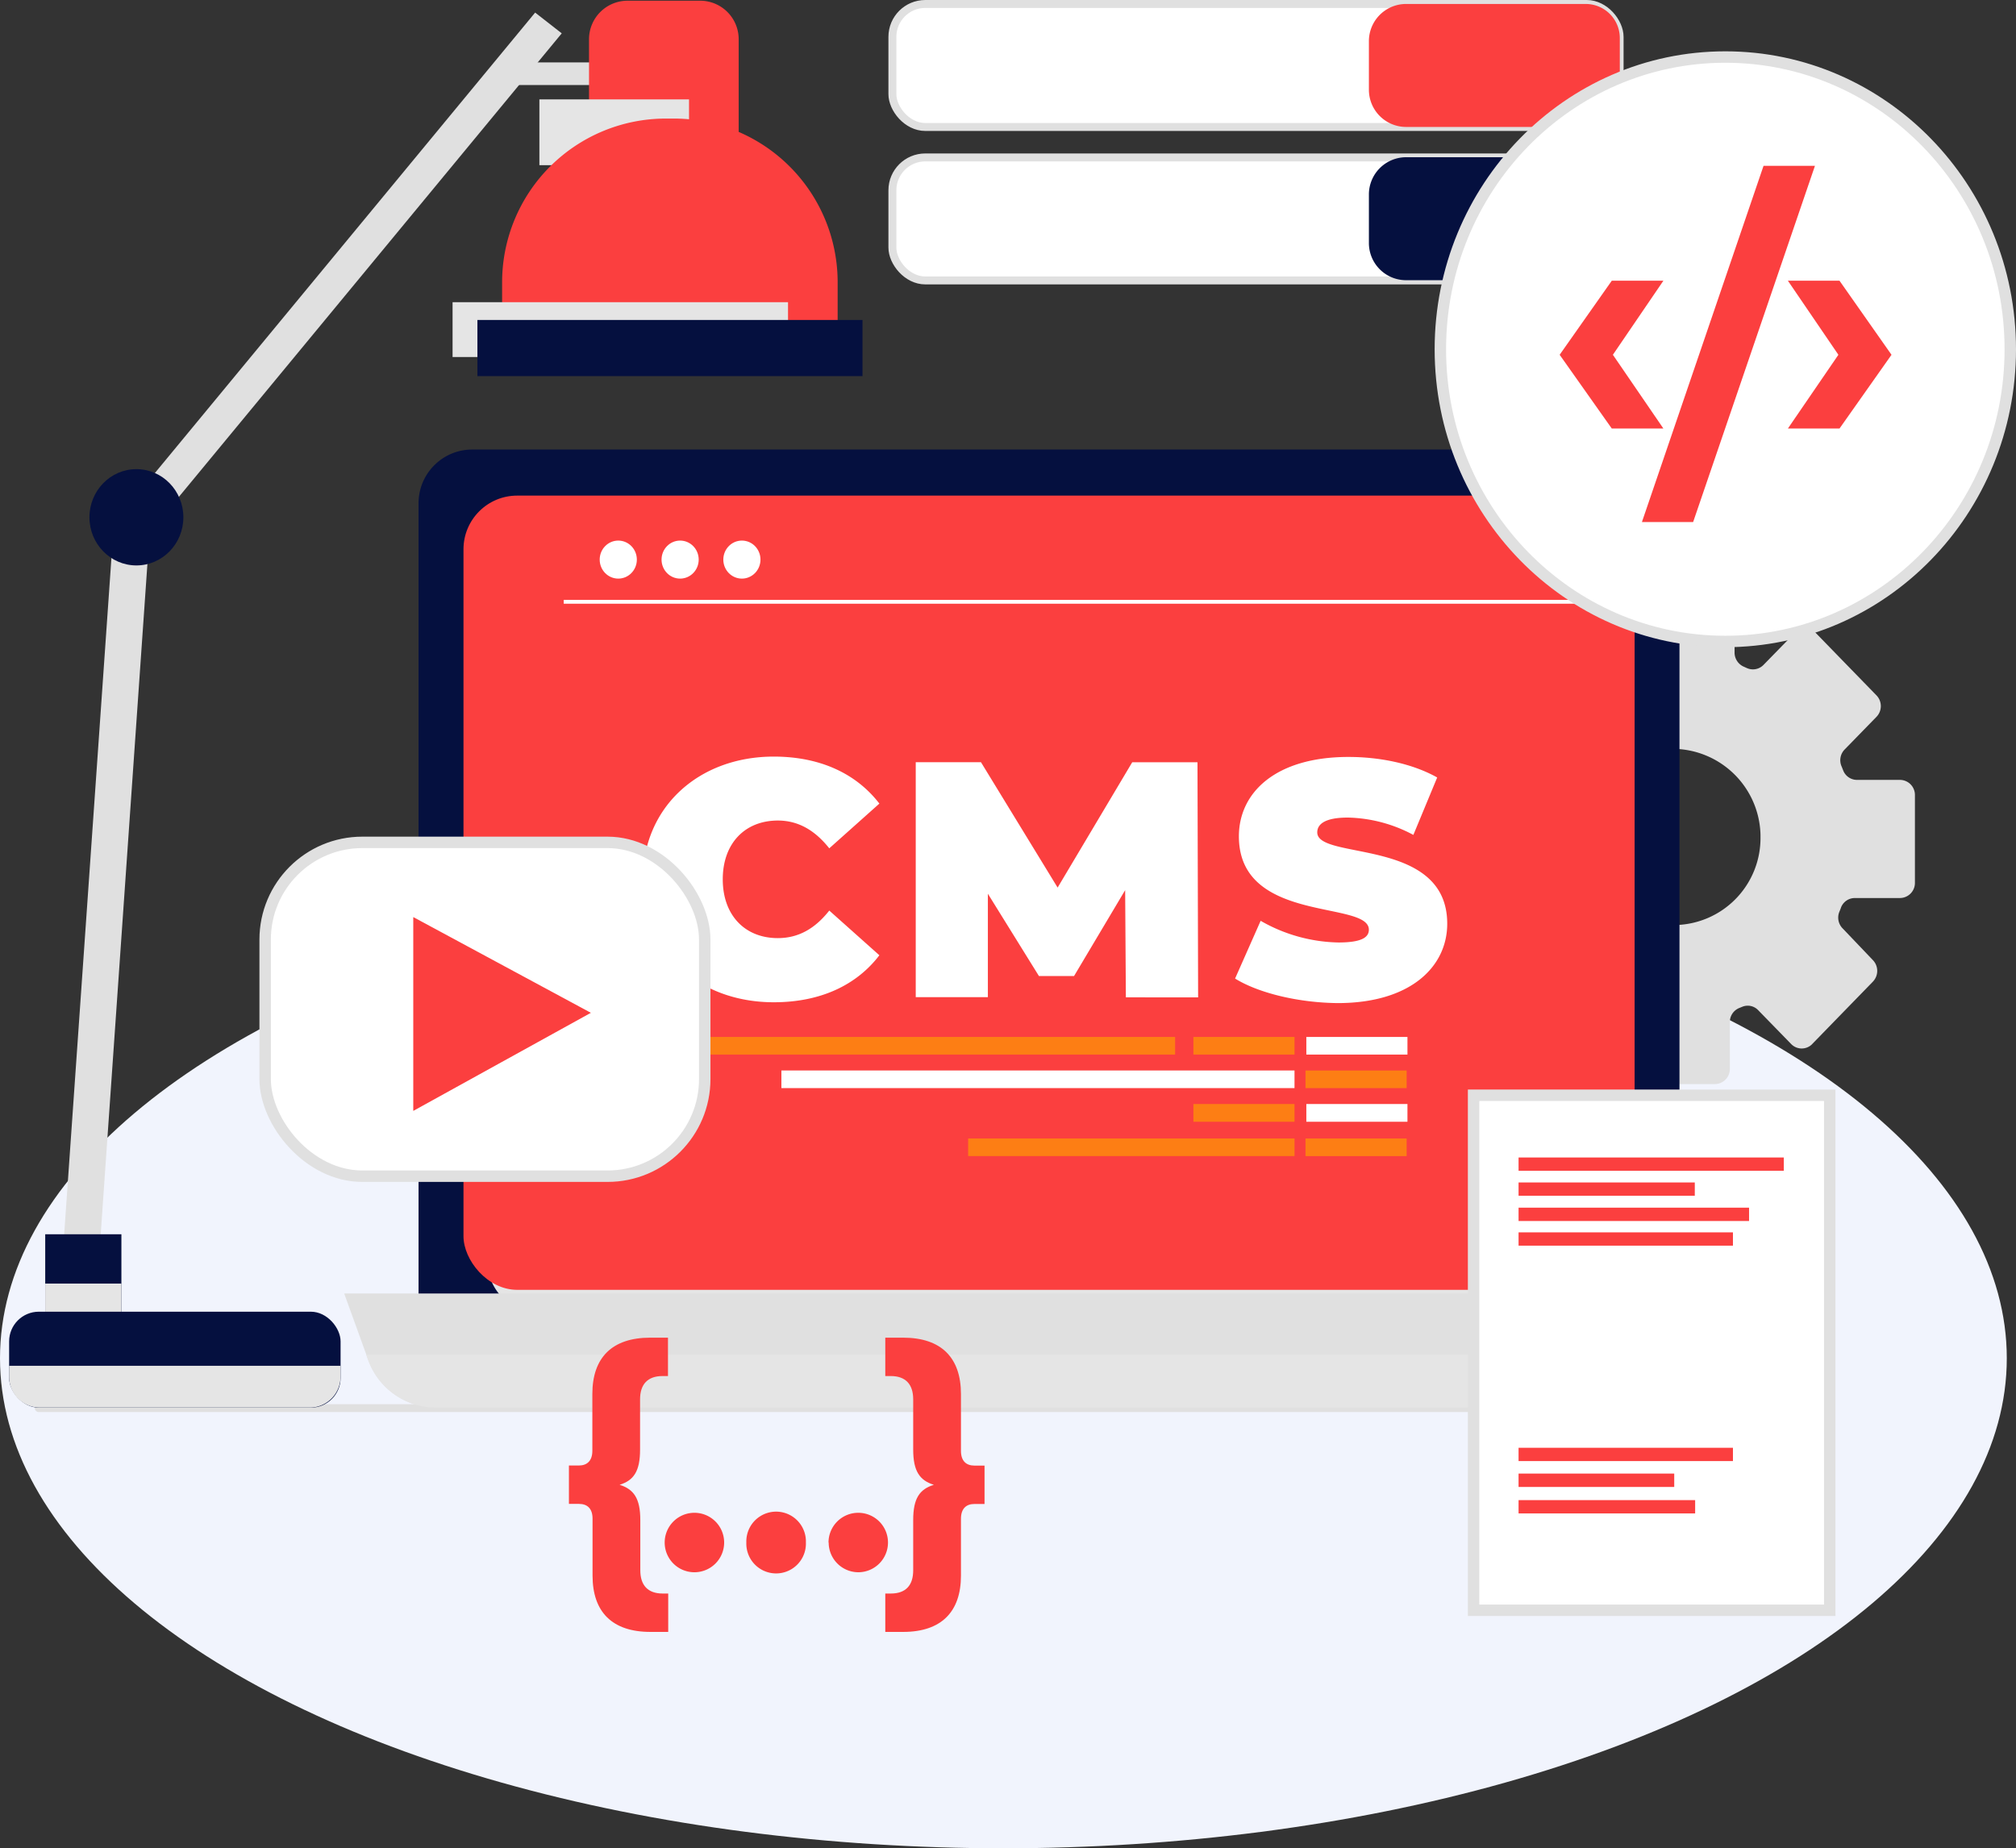 <svg xmlns="http://www.w3.org/2000/svg" id="Capa_1" data-name="Capa 1" viewBox="0 0 507.82 465.63"><rect x="0" y="0" width="507.82" height="465.63" fill="#333333" stroke="none"/><defs><style>.cls-1{fill:#f1f4fd;}.cls-2,.cls-9{fill:none;}.cls-10,.cls-11,.cls-2{stroke:#e0e0e0;}.cls-2{stroke-linecap:round;stroke-linejoin:round;}.cls-11,.cls-2{stroke-width:2px;}.cls-3{fill:#e0e0e0;}.cls-4{fill:#05103f;}.cls-5{fill:#e5e5e5;}.cls-6{fill:#fb3f3f;}.cls-10,.cls-11,.cls-7{fill:#fff;}.cls-8{fill:#fd7e14;}.cls-9{stroke:#fff;stroke-width:0.97px;}.cls-10,.cls-11,.cls-9{stroke-miterlimit:10;}.cls-10{stroke-width:2.88px;}</style></defs><g id="freepik--Floor--inject-5"><g id="freepik--floor--inject-5-2"><ellipse class="cls-1" cx="252.75" cy="342.18" rx="252.75" ry="123.46"></ellipse></g></g><g id="OBJECTS"><path class="cls-2" d="M11.77,394.14H454.23" transform="translate(-2 -39.39)"></path><path class="cls-3" d="M480.66,235.87H469.74a3.73,3.73,0,0,1-3.45-2.39c-.15-.37-.29-.75-.44-1.09a3.87,3.87,0,0,1,.8-4.17l8-8.21a3.89,3.89,0,0,0,0-5.46l-15.27-15.7a3.69,3.69,0,0,0-5.22-.08l-.08.08-7.87,8.06a3.72,3.72,0,0,1-4.2.78l-.66-.3a3.87,3.87,0,0,1-2.42-3.57V192a3.79,3.79,0,0,0-3.74-3.84H413.55A3.79,3.79,0,0,0,409.8,192h0v11.86a3.9,3.9,0,0,1-2.42,3.6l-.36.15a3.72,3.72,0,0,1-4.18-.78l-8.5-8.73a3.66,3.66,0,0,0-5.18-.11l-.11.11-15.28,15.71a3.88,3.88,0,0,0,0,5.45l8.44,8.67a4,4,0,0,1,.77,4.36v.11a3.8,3.8,0,0,1-3.49,2.45H367a3.79,3.79,0,0,0-3.73,3.84h0v22.21a3.79,3.79,0,0,0,3.73,3.84h12a3.8,3.8,0,0,1,3.51,2.51v.06a3.93,3.93,0,0,1-.79,4.23l-8.82,9.06a3.89,3.89,0,0,0,0,5.46l15.27,15.7a3.68,3.68,0,0,0,5.19.11l.11-.11,8.35-8.56a3.74,3.74,0,0,1,4.24-.75l.21.1a3.9,3.9,0,0,1,2.35,3.56v12.55a3.79,3.79,0,0,0,3.74,3.84H434a3.79,3.79,0,0,0,3.74-3.84h0V296.9a3.8,3.8,0,0,1,2.36-3.56l.76-.31a3.62,3.62,0,0,1,4,.84l8.33,8.55a3.7,3.7,0,0,0,5.22.08l.07-.08,15.28-15.71a3.92,3.92,0,0,0,0-5.45l-7.63-8a3.86,3.86,0,0,1-.78-4.22c.14-.35.29-.69.42-1.1a3.74,3.74,0,0,1,3.44-2.31h11.41a3.8,3.8,0,0,0,3.74-3.84V239.7a3.79,3.79,0,0,0-3.74-3.83Zm-56.83,36.57a22.2,22.2,0,1,1,21.63-22.75c0,.19,0,.37,0,.56a21.92,21.92,0,0,1-21.64,22.19Z" transform="translate(-2 -39.39)"></path><rect class="cls-4" x="105.43" y="113.25" width="317.62" height="228.08" rx="13.52"></rect><path class="cls-5" d="M124.8,358.37a13.35,13.35,0,0,0,13.12,11.92H414.55a13.34,13.34,0,0,0,13.12-11.92Z" transform="translate(-2 -39.39)"></path><rect class="cls-6" x="116.75" y="124.86" width="295" height="200.09" rx="13.52"></rect><path class="cls-7" d="M163.92,261c0-18.19,14-31,33-31,11.6,0,20.74,4.24,26.59,11.84l-12.62,11.27c-3.47-4.37-7.64-7-12.95-7-8.3,0-13.88,5.76-13.88,14.81s5.58,14.81,13.88,14.81c5.34,0,9.48-2.54,12.95-6.94l12.62,11.26c-5.84,7.64-15,11.84-26.59,11.84-19.05,0-33-12.77-33-31ZM285.6,290.65l-.18-27-12.87,21.63H263.7l-12.86-20.73v26.06H232.67v-59.2H249.1L268.41,263l18.79-31.57h16.44l.16,59.23Zm27.51-4.73,6.44-14.55a40.74,40.74,0,0,0,19.56,5.46c5.67,0,7.7-1.19,7.7-3.22,0-7.45-32.74-1.44-32.74-23.52,0-11,9.22-20,27.6-20,8,0,16.17,1.7,22.35,5.17l-6,14.47a36.48,36.48,0,0,0-16.5-4.37c-5.85,0-7.71,1.71-7.71,3.74,0,7.1,32.74,1.17,32.74,23,0,10.83-9.23,20-27.6,20C329,292,319,289.56,313.11,285.92Z" transform="translate(-2 -39.39)"></path><path class="cls-8" d="M168.72,300.63H298v4.44H168.72Zm133.89,0h25.47v4.44H302.61Z" transform="translate(-2 -39.39)"></path><path class="cls-7" d="M331.06,300.63h25.47v4.44H331.06Z" transform="translate(-2 -39.39)"></path><path class="cls-8" d="M302.61,317.53h25.47V322H302.61Zm-56.74,8.68h82.21v4.44H245.87Z" transform="translate(-2 -39.39)"></path><path class="cls-7" d="M331.06,317.53h25.47V322H331.06Zm-132.23-8.45H328.08v4.44H198.83Z" transform="translate(-2 -39.39)"></path><path class="cls-8" d="M330.85,309.08h25.48v4.44H330.85Zm0,17.13h25.48v4.44H330.85Z" transform="translate(-2 -39.39)"></path><ellipse class="cls-7" cx="155.74" cy="140.98" rx="4.68" ry="4.79"></ellipse><ellipse class="cls-7" cx="171.32" cy="140.98" rx="4.68" ry="4.79"></ellipse><ellipse class="cls-7" cx="186.88" cy="140.98" rx="4.68" ry="4.79"></ellipse><path class="cls-9" d="M144,191H405.16" transform="translate(-2 -39.39)"></path><path class="cls-3" d="M440.78,394H111.7a18.16,18.16,0,0,1-17-12.15l-6-16.59H463.8l-6,16.59A18.16,18.16,0,0,1,440.78,394Z" transform="translate(-2 -39.39)"></path><path class="cls-5" d="M94.23,380.64l.44,1.21a18.16,18.16,0,0,0,17,12.15H440.78a18.16,18.16,0,0,0,17-12.15l.44-1.21Z" transform="translate(-2 -39.39)"></path><rect class="cls-10" x="66.79" y="212.22" width="110.73" height="84.1" rx="24.48"></rect><path class="cls-6" d="M150.84,294.55,106.1,270.43v48.83l44.74-24.71Z" transform="translate(-2 -39.39)"></path><path class="cls-3" d="M27,355.62,17.84,355l12.8-183.2,9.12.66ZM132,55.11h38.21v5.7H132Z" transform="translate(-2 -39.39)"></path><path class="cls-3" d="M41,171.9,143.5,47.79l-6.7-5.23L30,171.9Z" transform="translate(-2 -39.39)"></path><path class="cls-4" d="M13.39,350.34H32.58v25.54H13.39Z" transform="translate(-2 -39.39)"></path><path class="cls-5" d="M13.39,362.76H32.58v13.12H13.39Z" transform="translate(-2 -39.39)"></path><rect class="cls-4" x="2.3" y="330.46" width="83.49" height="24.17" rx="7.48"></rect><path class="cls-5" d="M4.3,383.47v2.68A7.74,7.74,0,0,0,11.94,394H80.11a7.76,7.76,0,0,0,7.67-7.85h0v-2.68Z" transform="translate(-2 -39.39)"></path><path class="cls-6" d="M160.06,39.57h18.32a9.7,9.7,0,0,1,9.69,9.7V81h-37.7V49.27A9.71,9.71,0,0,1,160.06,39.57Z" transform="translate(-2 -39.39)"></path><path class="cls-5" d="M137.87,64.43h37.69V81H137.87Z" transform="translate(-2 -39.39)"></path><path class="cls-6" d="M169.72,69.26h2A41.24,41.24,0,0,1,213,110.5h0v18.83H128.48V110.51a41.25,41.25,0,0,1,41.23-41.25Z" transform="translate(-2 -39.39)"></path><path class="cls-5" d="M116,115.52h84.5v13.81H116Z" transform="translate(-2 -39.39)"></path><path class="cls-4" d="M122.26,120h97v14.15H122.26Z" transform="translate(-2 -39.39)"></path><ellipse class="cls-4" cx="34.36" cy="130.32" rx="11.83" ry="12.13"></ellipse><path class="cls-6" d="M158.08,413.46c3.55,1.11,5.21,3.4,5.21,8.87V435c0,3.72,1.85,5.85,5.64,5.85h1.39v9.67h-4.48c-9.66,0-14.58-5.06-14.58-14.18V422c0-2.55-1.31-3.73-3.41-3.73h-2.54v-9.67h2.49c2.08,0,3.41-1.18,3.41-3.71V390.58c0-9.12,4.93-14.19,14.58-14.19h4.47v9.67h-1.38c-3.79,0-5.65,2.14-5.65,5.86v12.67c0,5.46-1.6,7.76-5.15,8.87Z" transform="translate(-2 -39.39)"></path><path class="cls-6" d="M169.43,428a7.49,7.49,0,1,1,7.49,7.49A7.48,7.48,0,0,1,169.43,428ZM190,428a7.5,7.5,0,1,1,15-.55V428a7.5,7.5,0,1,1-15,.56A5.23,5.23,0,0,1,190,428Zm20.7,0a7.49,7.49,0,1,1,7.49,7.49A7.49,7.49,0,0,1,210.74,428Z" transform="translate(-2 -39.39)"></path><path class="cls-6" d="M250,408.62v9.67h-2.55c-2.08,0-3.39,1.18-3.39,3.73v14.32c0,9.12-4.95,14.18-14.58,14.18H225v-9.67h1.39c3.78,0,5.64-2.08,5.64-5.85V422.33c0-5.47,1.62-7.76,5.2-8.87-3.55-1.11-5.2-3.41-5.2-8.87V391.92c0-3.72-1.86-5.86-5.64-5.86H225v-9.67h4.48c9.65,0,14.58,5.07,14.58,14.19v14.33c0,2.53,1.31,3.71,3.39,3.71Z" transform="translate(-2 -39.39)"></path><path class="cls-10" d="M373.19,315.32H462.9V445.07H373.19Z" transform="translate(-2 -39.39)"></path><path class="cls-6" d="M384.52,331h66.81v3.35H384.52Zm0,6.29h44.39v3.35H384.52Zm0,6.35h58.06V347H384.52Zm0,6.22h54v3.35h-54Zm0,54.27h54v3.35h-54Zm0,6.5h39.21V414H384.52Zm0,6.69H429v3.35H384.52Z" transform="translate(-2 -39.39)"></path><rect class="cls-11" x="224.79" y="1" width="183.18" height="30.99" rx="8.28"></rect><path class="cls-6" d="M401.5,40.39H356.08a9.37,9.37,0,0,0-9.26,9.48h0v12a9.37,9.37,0,0,0,9.25,9.5h45.48a8.59,8.59,0,0,0,8.47-8.7V49.07a8.58,8.58,0,0,0-8.49-8.68Z" transform="translate(-2 -39.39)"></path><rect class="cls-11" x="224.79" y="39.66" width="183.18" height="30.99" rx="8.28"></rect><path class="cls-4" d="M401.5,79H356.08a9.38,9.38,0,0,0-9.26,9.49h0v12a9.36,9.36,0,0,0,9.25,9.49h45.48a8.56,8.56,0,0,0,8.47-8.68h0V87.74a8.59,8.59,0,0,0-8.48-8.7Z" transform="translate(-2 -39.39)"></path><ellipse class="cls-10" cx="434.6" cy="87.99" rx="71.78" ry="73.62"></ellipse><path class="cls-6" d="M394.87,128.77,408,110.11h13l-12.72,18.66L421,147.35H408Zm51.36-47.61h12.95l-30.69,89.75h-12.9Zm6.13,66.19,12.72-18.58-12.72-18.66h13l13.1,18.66-13.1,18.58Z" transform="translate(-2 -39.39)"></path></g></svg>